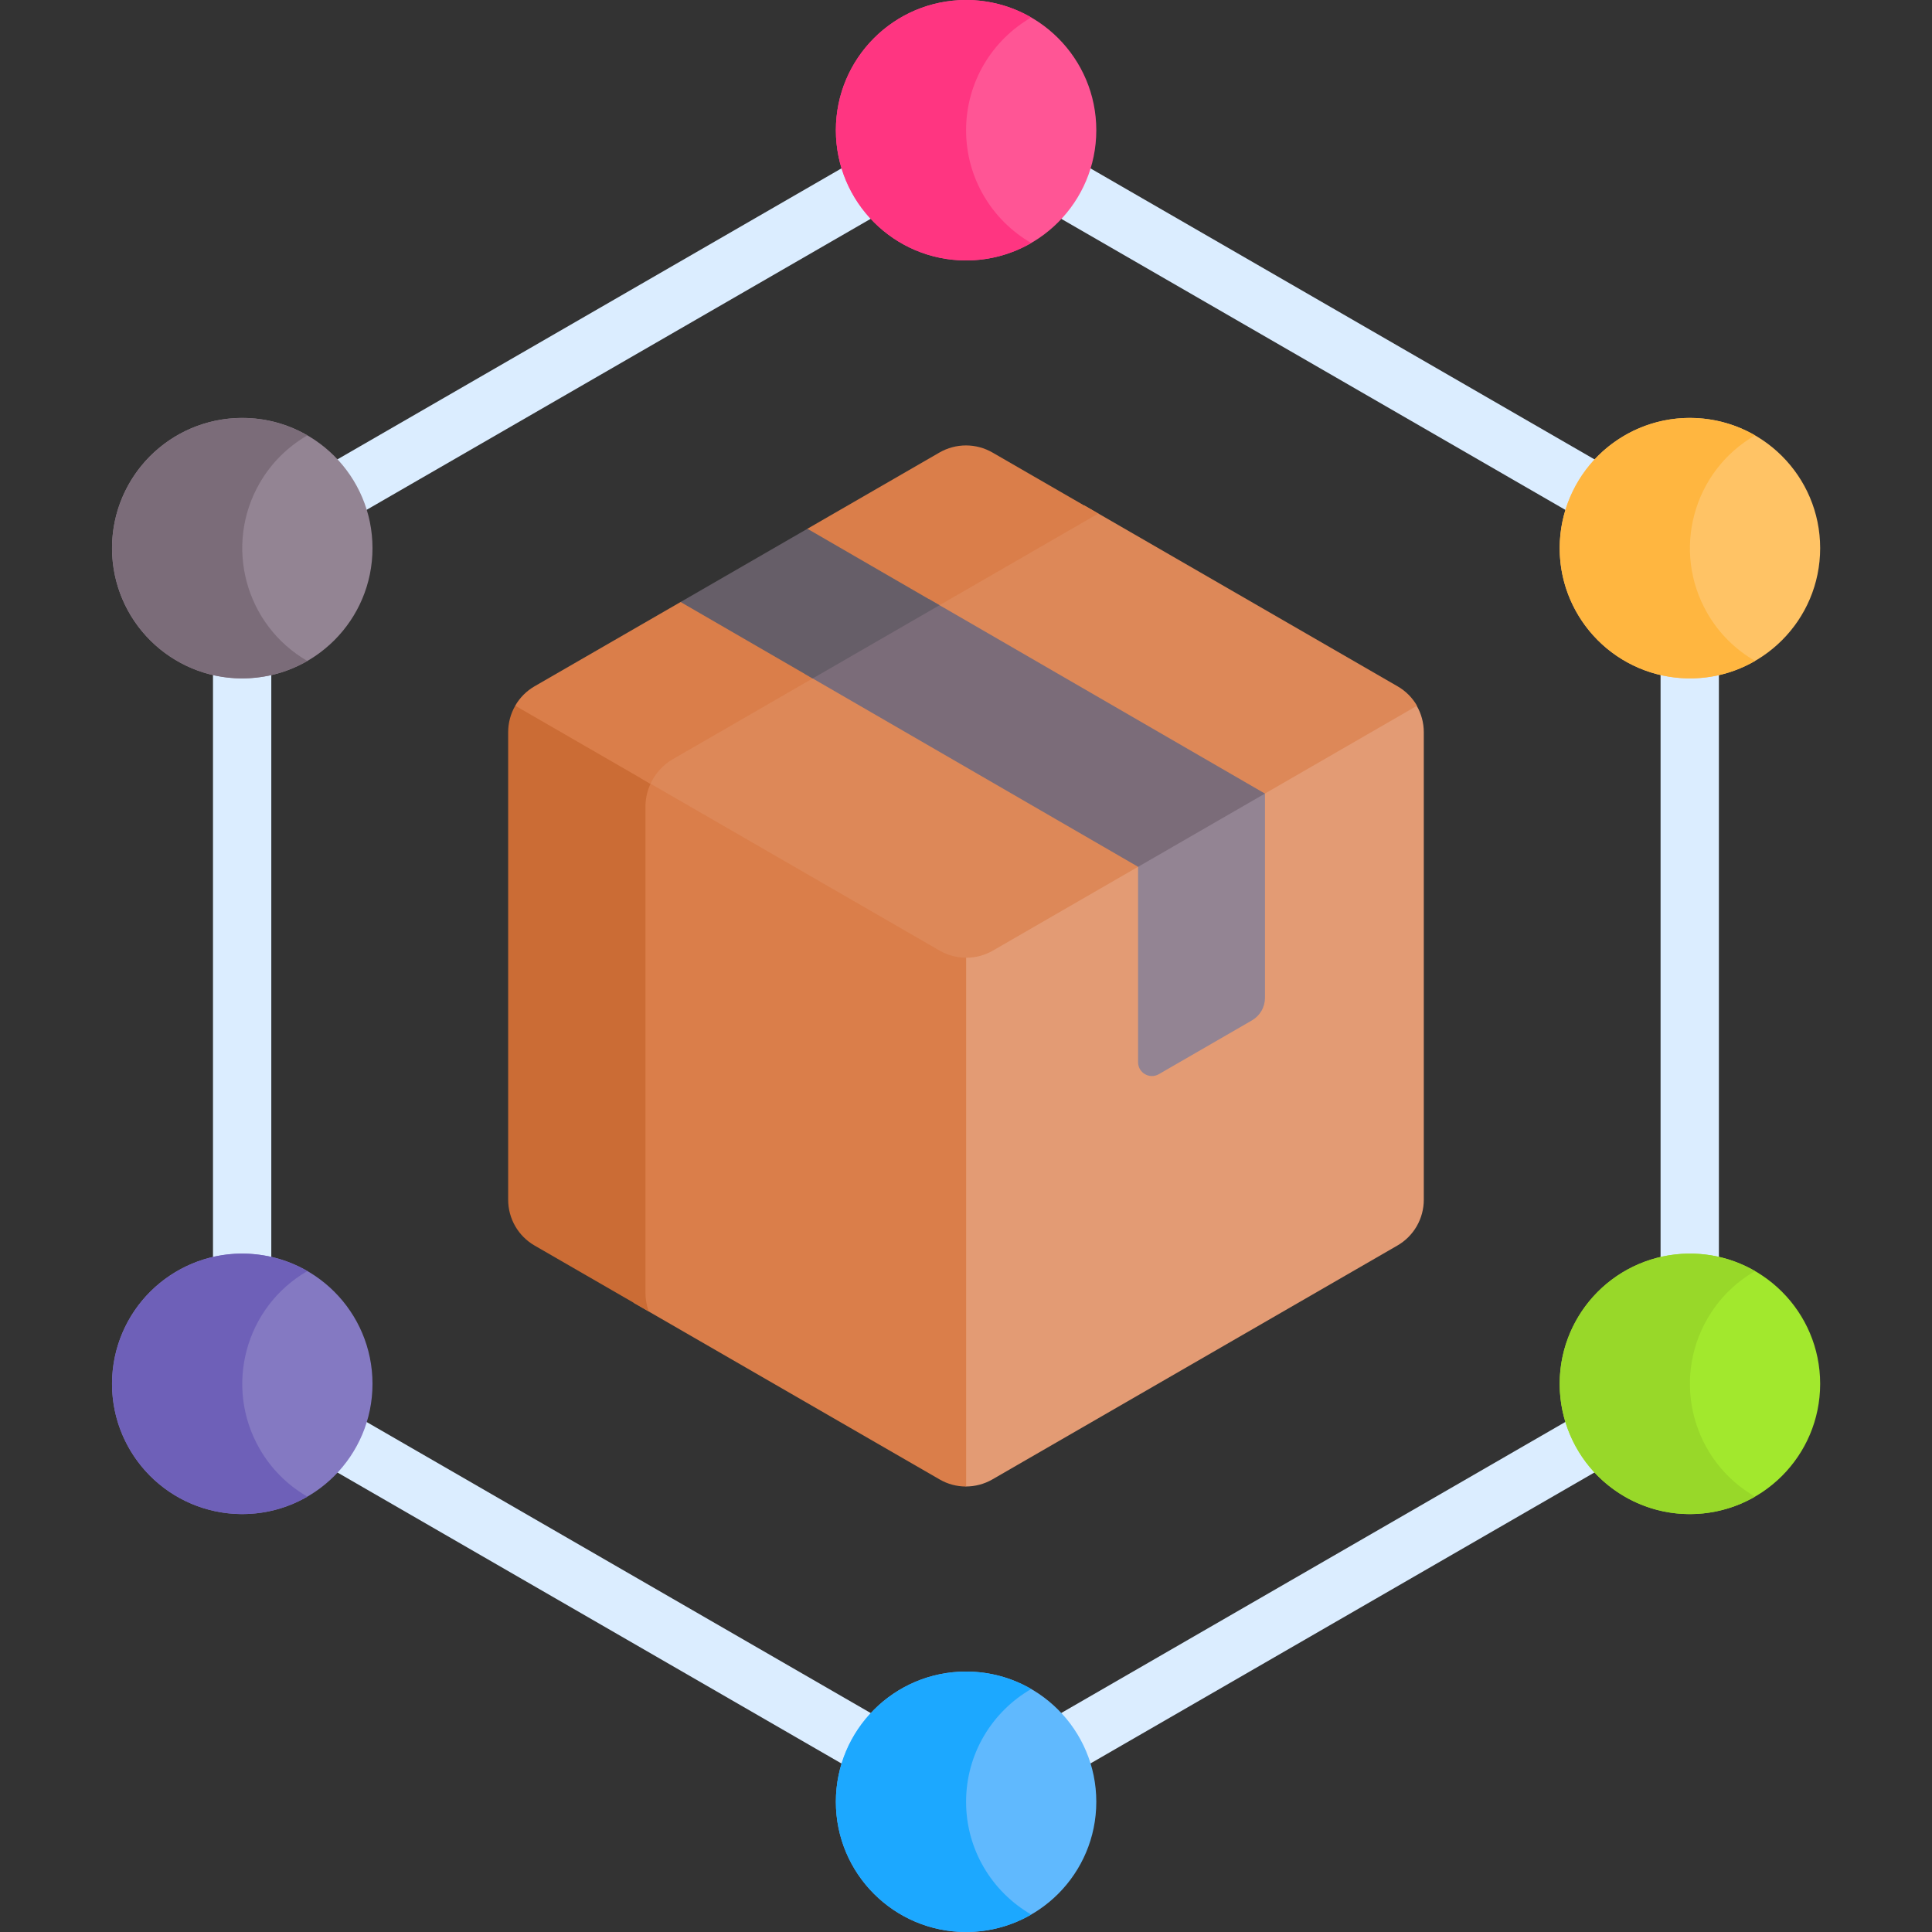 <svg width="45" height="45" viewBox="0 0 45 45" fill="none" xmlns="http://www.w3.org/2000/svg">
<rect x="0" y="0" width="45" height="45" fill="#333333" stroke="none"/>
<path d="M32.409 16.438L21.906 22.308V34.119L22.498 34.623C22.711 34.623 22.924 34.568 23.115 34.458L32.546 29.012C32.734 28.904 32.889 28.749 32.998 28.561C33.106 28.373 33.163 28.161 33.163 27.944V17.054C33.163 16.834 33.104 16.622 32.998 16.438H32.409Z" fill="#E39B74"/>
<path d="M37.57 12.412C37.451 12.412 37.334 12.381 37.231 12.321L24.012 4.689C23.934 4.645 23.867 4.585 23.812 4.514C23.758 4.444 23.718 4.363 23.695 4.277C23.672 4.191 23.666 4.101 23.678 4.012C23.69 3.924 23.719 3.839 23.763 3.762C23.808 3.684 23.867 3.617 23.938 3.562C24.009 3.508 24.089 3.468 24.175 3.445C24.262 3.422 24.352 3.416 24.44 3.428C24.528 3.439 24.614 3.468 24.691 3.513L37.91 11.145C38.04 11.22 38.141 11.335 38.198 11.473C38.255 11.612 38.266 11.765 38.227 11.909C38.188 12.054 38.103 12.181 37.984 12.272C37.865 12.363 37.72 12.413 37.57 12.412ZM39.358 30.813C39.177 30.813 39.005 30.742 38.877 30.614C38.75 30.487 38.678 30.314 38.678 30.134V14.923C38.678 14.743 38.75 14.57 38.877 14.443C39.005 14.315 39.177 14.244 39.358 14.244C39.538 14.244 39.71 14.315 39.838 14.443C39.965 14.57 40.036 14.743 40.036 14.923V30.134C40.036 30.314 39.965 30.487 39.838 30.614C39.71 30.742 39.538 30.813 39.358 30.813ZM24.352 41.575C24.233 41.575 24.115 41.543 24.012 41.484C23.909 41.424 23.823 41.338 23.763 41.235C23.719 41.158 23.69 41.072 23.678 40.984C23.666 40.896 23.672 40.806 23.695 40.72C23.718 40.633 23.758 40.553 23.812 40.482C23.867 40.411 23.934 40.352 24.012 40.307L37.231 32.675C37.308 32.631 37.394 32.602 37.482 32.59C37.57 32.578 37.66 32.584 37.746 32.607C37.833 32.63 37.913 32.67 37.984 32.724C38.055 32.779 38.114 32.846 38.159 32.924C38.203 33.001 38.232 33.086 38.244 33.175C38.255 33.263 38.25 33.353 38.227 33.439C38.203 33.525 38.164 33.606 38.109 33.677C38.055 33.747 37.987 33.807 37.91 33.851L24.691 41.483C24.588 41.543 24.471 41.575 24.352 41.575ZM20.91 41.727C20.791 41.727 20.674 41.696 20.571 41.636L7.216 33.926C6.891 33.738 6.78 33.323 6.967 32.998C7.155 32.673 7.57 32.562 7.895 32.749L21.25 40.46C21.327 40.505 21.395 40.564 21.449 40.635C21.504 40.706 21.544 40.786 21.567 40.872C21.59 40.959 21.596 41.048 21.584 41.137C21.572 41.225 21.543 41.31 21.499 41.388C21.439 41.491 21.353 41.577 21.25 41.636C21.147 41.696 21.029 41.727 20.91 41.727ZM5.64 30.813C5.46 30.813 5.287 30.742 5.16 30.614C5.032 30.487 4.961 30.314 4.961 30.134V14.923C4.961 14.834 4.979 14.745 5.013 14.663C5.047 14.581 5.097 14.506 5.16 14.443C5.223 14.38 5.298 14.33 5.38 14.296C5.463 14.261 5.551 14.244 5.64 14.244C5.729 14.244 5.817 14.261 5.9 14.296C5.982 14.33 6.057 14.38 6.12 14.443C6.183 14.506 6.233 14.581 6.267 14.663C6.301 14.745 6.319 14.834 6.319 14.923V30.134C6.319 30.314 6.247 30.487 6.12 30.614C5.993 30.742 5.82 30.813 5.64 30.813ZM7.556 12.338C7.437 12.338 7.32 12.307 7.216 12.247C7.113 12.188 7.027 12.102 6.967 11.998C6.923 11.921 6.894 11.836 6.882 11.748C6.871 11.659 6.877 11.569 6.9 11.483C6.923 11.397 6.963 11.316 7.017 11.245C7.071 11.175 7.139 11.115 7.216 11.071L20.307 3.513C20.384 3.468 20.469 3.439 20.558 3.428C20.646 3.416 20.736 3.422 20.822 3.445C20.908 3.468 20.989 3.508 21.06 3.562C21.13 3.616 21.19 3.684 21.234 3.761C21.279 3.839 21.308 3.924 21.319 4.012C21.331 4.101 21.325 4.191 21.302 4.277C21.279 4.363 21.239 4.444 21.185 4.514C21.131 4.585 21.063 4.644 20.986 4.689L7.895 12.247C7.792 12.307 7.675 12.338 7.556 12.338Z" fill="#DBEDFF"/>
<path d="M15.191 17.828L14.999 17.944L14.758 18.484V30.344L21.886 34.459C22.073 34.568 22.286 34.624 22.503 34.624V22.309L22.273 21.773L15.191 17.828Z" fill="#DA7E4A"/>
<path d="M15.034 30.114V18.793C15.034 18.468 15.157 18.161 15.371 17.928L12.696 16.438H12.001C11.893 16.625 11.836 16.838 11.836 17.054V27.944C11.836 28.385 12.071 28.792 12.453 29.012L15.11 30.546C15.06 30.408 15.034 30.262 15.034 30.114Z" fill="#CB6C35"/>
<path d="M22.502 6.066C24.177 6.066 25.535 4.708 25.535 3.033C25.535 1.358 24.177 0 22.502 0C20.827 0 19.469 1.358 19.469 3.033C19.469 4.708 20.827 6.066 22.502 6.066Z" fill="#FF5595"/>
<path d="M22.502 45C24.177 45 25.535 43.642 25.535 41.967C25.535 40.292 24.177 38.934 22.502 38.934C20.827 38.934 19.469 40.292 19.469 41.967C19.469 43.642 20.827 45 22.502 45Z" fill="#60B9FE"/>
<path d="M5.643 15.801C7.318 15.801 8.676 14.443 8.676 12.768C8.676 11.092 7.318 9.734 5.643 9.734C3.967 9.734 2.609 11.092 2.609 12.768C2.609 14.443 3.967 15.801 5.643 15.801Z" fill="#938493"/>
<path d="M39.361 35.266C41.036 35.266 42.395 33.908 42.395 32.232C42.395 30.557 41.036 29.199 39.361 29.199C37.686 29.199 36.328 30.557 36.328 32.232C36.328 33.908 37.686 35.266 39.361 35.266Z" fill="#A2E82D"/>
<path d="M5.643 35.266C7.318 35.266 8.676 33.908 8.676 32.232C8.676 30.557 7.318 29.199 5.643 29.199C3.967 29.199 2.609 30.557 2.609 32.232C2.609 33.908 3.967 35.266 5.643 35.266Z" fill="#8479C2"/>
<path d="M39.361 15.801C41.036 15.801 42.395 14.443 42.395 12.768C42.395 11.092 41.036 9.734 39.361 9.734C37.686 9.734 36.328 11.092 36.328 12.768C36.328 14.443 37.686 15.801 39.361 15.801Z" fill="#FFC365"/>
<path d="M22.502 3.033C22.502 1.911 23.112 0.931 24.019 0.407C23.558 0.14 23.035 -0.001 22.502 1.79038e-06C20.827 1.79038e-06 19.469 1.358 19.469 3.033C19.469 4.708 20.827 6.066 22.502 6.066C23.055 6.066 23.572 5.918 24.019 5.66C23.112 5.135 22.502 4.156 22.502 3.033Z" fill="#FF3581"/>
<path d="M22.502 41.967C22.502 40.844 23.112 39.865 24.019 39.34C23.558 39.073 23.035 38.933 22.502 38.934C20.827 38.934 19.469 40.292 19.469 41.967C19.469 43.642 20.827 45 22.502 45C23.055 45 23.572 44.851 24.019 44.593C23.112 44.069 22.502 43.089 22.502 41.967Z" fill="#1CA8FF"/>
<path d="M6.049 11.251C6.315 10.79 6.698 10.407 7.16 10.141C7.16 10.141 7.16 10.141 7.16 10.141C5.709 9.304 3.854 9.801 3.016 11.252C2.179 12.702 2.676 14.557 4.126 15.395C5.099 15.956 6.252 15.917 7.159 15.395C5.709 14.557 5.212 12.702 6.049 11.251Z" fill="#7B6C79"/>
<path d="M39.768 30.716C40.034 30.255 40.417 29.872 40.879 29.606C40.879 29.606 40.879 29.606 40.878 29.606C39.428 28.768 37.573 29.265 36.735 30.716C35.897 32.167 36.394 34.022 37.845 34.86C38.817 35.421 39.971 35.382 40.878 34.859C39.428 34.022 38.931 32.167 39.768 30.716Z" fill="#98D829"/>
<path d="M6.049 33.749C5.212 32.298 5.709 30.444 7.159 29.606C6.252 29.083 5.099 29.044 4.127 29.606C2.676 30.443 2.179 32.298 3.016 33.749C3.854 35.2 5.709 35.697 7.16 34.859L7.16 34.859C6.698 34.594 6.315 34.211 6.049 33.749Z" fill="#6E60B8"/>
<path d="M39.768 14.284C38.931 12.834 39.428 10.979 40.878 10.141C39.971 9.618 38.817 9.58 37.845 10.141C36.395 10.978 35.897 12.834 36.735 14.284C37.573 15.735 39.428 16.232 40.878 15.395L40.879 15.394C40.417 15.129 40.034 14.746 39.768 14.284Z" fill="#FFB640"/>
<path d="M32.553 15.986L25.257 11.773L15.002 17.942L14.922 18.121L21.886 22.142C22.074 22.25 22.288 22.308 22.506 22.308C22.723 22.308 22.937 22.25 23.125 22.142L33.005 16.438C32.896 16.25 32.741 16.094 32.553 15.986Z" fill="#DD8858"/>
<path d="M15.674 17.681L25.478 12.021C25.513 12.001 25.549 11.983 25.586 11.966L23.116 10.54C22.928 10.432 22.716 10.375 22.499 10.375C22.283 10.375 22.07 10.432 21.882 10.54L18.806 12.316L18.699 12.573L16.486 13.931L15.852 14.022L12.451 15.985C12.264 16.093 12.108 16.249 12 16.437L15.151 18.256C15.261 18.015 15.444 17.814 15.674 17.681Z" fill="#DA7E4A"/>
<path d="M29.463 18.484H29.134L26.689 19.853L26.508 20.19V24.741C26.508 24.988 26.776 25.144 26.991 25.02L29.158 23.768C29.251 23.715 29.328 23.638 29.382 23.545C29.436 23.452 29.464 23.346 29.464 23.239V18.485L29.463 18.484Z" fill="#938493"/>
<path d="M29.463 18.484L21.636 13.953L18.742 15.694L26.508 20.189V20.19L29.463 18.484Z" fill="#7B6C79"/>
<path d="M21.882 14.097L18.806 12.316L15.852 14.022L18.928 15.803L21.882 14.097Z" fill="#665E68"/>
</svg>
